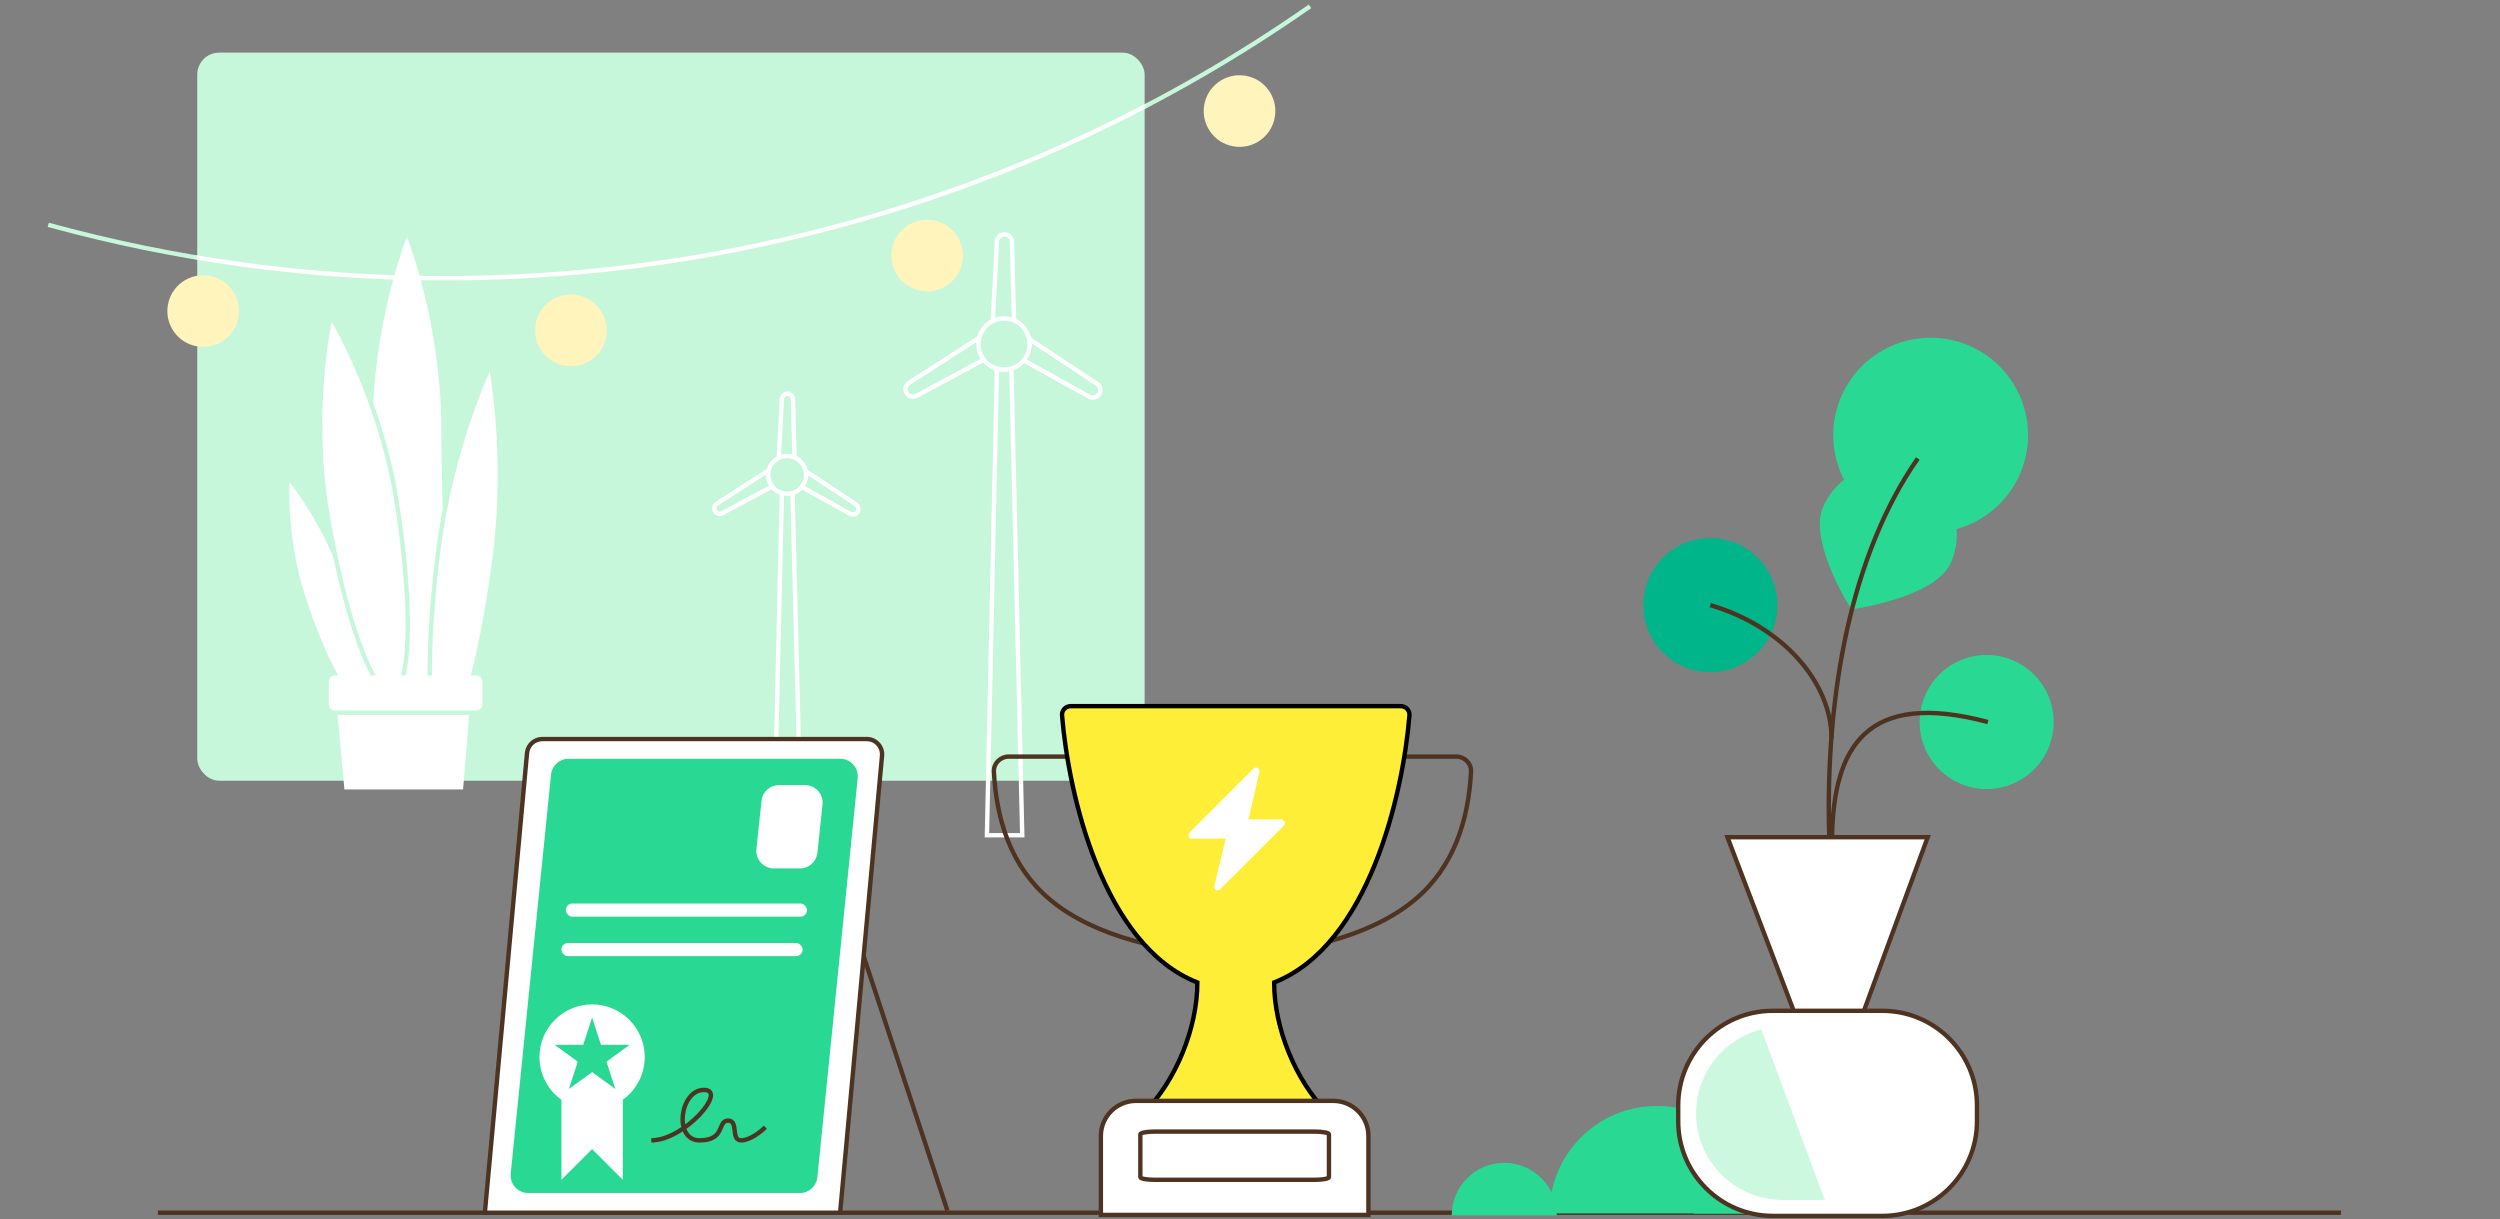 <svg width="570" height="278" viewBox="0 0 570 278" fill="none" xmlns="http://www.w3.org/2000/svg">
<rect x="0" y="0" width="570" height="278" fill="#808080" stroke="none"/>
<path d="M189 194L216 276" stroke="#4C3322"/>
<path d="M298.679 1.442C266.751 23.753 230.461 40.979 190.662 51.643C129.562 68.015 67.895 66.859 11 51.258" stroke="#C7F7DB"/>
<rect x="44.974" y="12" width="216" height="166" rx="5" fill="#C7F7DB"/>
<mask id="mask0_14765_100851" style="mask-type:alpha" maskUnits="userSpaceOnUse" x="44" y="12" width="217" height="166">
<rect x="44.974" y="12" width="216" height="166" rx="5" fill="white"/>
</mask>
<g mask="url(#mask0_14765_100851)">
<path d="M298.679 1.438C266.751 23.75 230.461 40.975 190.662 51.639C129.562 68.011 67.895 66.855 11 51.254" stroke="white"/>
</g>
<path fill-rule="evenodd" clip-rule="evenodd" d="M230.59 83.938L233.072 170.432H225.021L227.305 83.951" fill="#C7F7DB"/>
<path d="M230.59 83.938L233.072 190.432H225.021L227.305 83.951" stroke="white"/>
<path d="M234.525 77.211L250.12 87.519C250.628 87.843 250.896 88.393 250.896 88.957C250.896 89.253 250.811 89.564 250.642 89.845C250.163 90.621 249.147 90.903 248.343 90.452L233.327 82.118" stroke="white"/>
<path fill-rule="evenodd" clip-rule="evenodd" d="M226.361 73.304L227.305 55.044C227.348 54.127 228.124 53.408 229.04 53.422C229.957 53.422 230.704 54.169 230.732 55.086L231.197 73.149" fill="#C7F7DB"/>
<path d="M226.361 73.304L227.305 55.044C227.348 54.127 228.124 53.408 229.04 53.422C229.957 53.422 230.704 54.169 230.732 55.086L231.197 73.149" stroke="white"/>
<path fill-rule="evenodd" clip-rule="evenodd" d="M224.401 81.961L208.974 90.252C208.171 90.689 207.156 90.407 206.69 89.617C206.535 89.336 206.451 89.039 206.451 88.743C206.451 88.179 206.732 87.629 207.24 87.305L223.372 76.941" fill="#C7F7DB"/>
<path d="M224.401 81.961L208.974 90.252C208.171 90.689 207.156 90.407 206.69 89.617C206.535 89.336 206.451 89.039 206.451 88.743C206.451 88.179 206.732 87.629 207.24 87.305L223.372 76.941" stroke="white"/>
<path fill-rule="evenodd" clip-rule="evenodd" d="M234.758 78.476C234.739 79.957 234.189 81.362 233.144 82.444C233.107 82.501 233.069 82.539 233.011 82.597C232.461 83.147 231.815 83.584 231.112 83.869C230.429 84.135 229.689 84.287 228.872 84.268C228.151 84.268 227.429 84.135 226.783 83.869C226.024 83.584 225.34 83.128 224.771 82.539C224.695 82.463 224.6 82.369 224.543 82.274C223.574 81.191 223.08 79.843 223.08 78.4C223.1 77.451 223.327 76.539 223.745 75.742C224.03 75.21 224.391 74.716 224.827 74.28C224.998 74.128 225.169 73.976 225.34 73.843C226.365 73.026 227.6 72.609 228.929 72.609H228.947C230.069 72.609 231.132 72.932 232.043 73.501C232.404 73.748 232.765 74.014 233.069 74.336C233.372 74.66 233.656 75.001 233.866 75.362C234.454 76.292 234.758 77.356 234.758 78.476Z" fill="#C7F7DB"/>
<path fill-rule="evenodd" clip-rule="evenodd" d="M234.758 78.476C234.739 79.957 234.189 81.362 233.144 82.444C233.107 82.501 233.069 82.539 233.011 82.597C232.461 83.147 231.815 83.584 231.112 83.869C230.429 84.135 229.689 84.287 228.872 84.268C228.151 84.268 227.429 84.135 226.783 83.869C226.024 83.584 225.34 83.128 224.771 82.539C224.695 82.463 224.6 82.369 224.543 82.274C223.574 81.191 223.08 79.843 223.08 78.4C223.1 77.451 223.327 76.539 223.745 75.742C224.03 75.21 224.391 74.716 224.827 74.28C224.998 74.128 225.169 73.976 225.34 73.843C226.365 73.026 227.6 72.609 228.929 72.609H228.947C230.069 72.609 231.132 72.932 232.043 73.501C232.404 73.748 232.765 74.014 233.069 74.336C233.372 74.66 233.656 75.001 233.866 75.362C234.454 76.292 234.758 77.356 234.758 78.476Z" stroke="white"/>
<path fill-rule="evenodd" clip-rule="evenodd" d="M185.701 112.336L187.537 176.319H181.581L183.27 112.346" fill="#C7F7DB"/>
<path d="M180.701 112.336L182.537 186.319H176.581L178.27 112.346" stroke="white"/>
<path fill-rule="evenodd" clip-rule="evenodd" d="M188.612 107.359L200.148 114.984C200.524 115.224 200.722 115.63 200.722 116.048C200.722 116.267 200.66 116.496 200.534 116.705C200.179 117.278 199.428 117.487 198.834 117.153L187.725 110.989" fill="#C7F7DB"/>
<path d="M183.612 107.359L195.148 114.984C195.524 115.224 195.722 115.63 195.722 116.048C195.722 116.267 195.66 116.496 195.534 116.705C195.179 117.278 194.428 117.487 193.834 117.153L182.725 110.989" stroke="white"/>
<path fill-rule="evenodd" clip-rule="evenodd" d="M182.57 104.469L183.269 90.961C183.3 90.283 183.875 89.751 184.552 89.762C185.23 89.762 185.783 90.315 185.804 90.992L186.148 104.355" fill="#C7F7DB"/>
<path d="M177.57 104.469L178.269 90.961C178.3 90.283 178.875 89.751 179.552 89.762C180.23 89.762 180.783 90.315 180.804 90.992L181.148 104.355" stroke="white"/>
<path fill-rule="evenodd" clip-rule="evenodd" d="M181.122 110.873L169.711 117.006C169.116 117.33 168.365 117.121 168.02 116.537C167.906 116.329 167.844 116.109 167.844 115.89C167.844 115.473 168.052 115.066 168.428 114.826L180.36 107.16" fill="#C7F7DB"/>
<path d="M176.122 110.873L164.711 117.006C164.116 117.33 163.365 117.121 163.02 116.537C162.906 116.329 162.844 116.109 162.844 115.89C162.844 115.473 163.052 115.066 163.428 114.826L175.36 107.16" stroke="white"/>
<path fill-rule="evenodd" clip-rule="evenodd" d="M183.784 108.293C183.77 109.389 183.362 110.428 182.59 111.229C182.561 111.271 182.534 111.299 182.492 111.341C182.085 111.749 181.606 112.072 181.087 112.282C180.581 112.479 180.034 112.591 179.43 112.577C178.896 112.577 178.362 112.479 177.885 112.282C177.322 112.072 176.817 111.735 176.395 111.299C176.34 111.243 176.269 111.173 176.227 111.103C175.511 110.302 175.145 109.305 175.145 108.237C175.16 107.535 175.328 106.861 175.638 106.271C175.847 105.877 176.115 105.512 176.437 105.189C176.564 105.077 176.69 104.964 176.817 104.866C177.575 104.262 178.488 103.953 179.472 103.953H179.486C180.314 103.953 181.101 104.191 181.775 104.613C182.042 104.796 182.309 104.992 182.534 105.231C182.759 105.47 182.97 105.723 183.124 105.99C183.559 106.678 183.784 107.464 183.784 108.293Z" fill="#C7F7DB"/>
<path fill-rule="evenodd" clip-rule="evenodd" d="M183.784 108.293C183.77 109.389 183.362 110.428 182.59 111.229C182.561 111.271 182.534 111.299 182.492 111.341C182.085 111.749 181.606 112.072 181.087 112.282C180.581 112.479 180.034 112.591 179.43 112.577C178.896 112.577 178.362 112.479 177.885 112.282C177.322 112.072 176.817 111.735 176.395 111.299C176.34 111.243 176.269 111.173 176.227 111.103C175.511 110.302 175.145 109.305 175.145 108.237C175.16 107.535 175.328 106.861 175.638 106.271C175.847 105.877 176.115 105.512 176.437 105.189C176.564 105.077 176.69 104.964 176.817 104.866C177.575 104.262 178.488 103.953 179.472 103.953H179.486C180.314 103.953 181.101 104.191 181.775 104.613C182.042 104.796 182.309 104.992 182.534 105.231C182.759 105.47 182.97 105.723 183.124 105.99C183.559 106.678 183.784 107.464 183.784 108.293Z" stroke="white"/>
<path fill-rule="evenodd" clip-rule="evenodd" d="M38.265 69.602C37.535 74.052 40.55 78.251 45 78.981C49.451 79.712 53.65 76.696 54.38 72.246C55.11 67.796 52.094 63.597 47.644 62.867C43.194 62.137 38.994 65.152 38.265 69.602Z" fill="#FFF4BC"/>
<path fill-rule="evenodd" clip-rule="evenodd" d="M274.554 24.001C273.824 28.451 276.839 32.65 281.289 33.38C285.74 34.11 289.939 31.095 290.668 26.645C291.399 22.195 288.383 17.995 283.933 17.265C279.483 16.535 275.283 19.551 274.554 24.001Z" fill="#FFF4BC"/>
<path fill-rule="evenodd" clip-rule="evenodd" d="M203.335 56.942C202.605 61.392 205.62 65.591 210.07 66.321C214.521 67.051 218.72 64.036 219.45 59.586C220.18 55.136 217.164 50.937 212.714 50.207C208.265 49.476 204.065 52.492 203.335 56.942Z" fill="#FFF4BC"/>
<path fill-rule="evenodd" clip-rule="evenodd" d="M122.107 74.012C121.378 78.462 124.393 82.661 128.843 83.391C133.293 84.121 137.493 81.106 138.222 76.656C138.953 72.206 135.937 68.007 131.487 67.277C127.037 66.546 122.837 69.562 122.107 74.012Z" fill="#FFF4BC"/>
<path fill-rule="evenodd" clip-rule="evenodd" d="M100.608 97.761C100.608 107.378 101.974 158 101.974 158C101.974 158 85.004 156.521 82.401 156.521C78.078 156.521 84.952 121.929 84.952 97.761C84.952 73.593 92.781 54 92.781 54C92.781 54 100.608 73.593 100.608 97.761Z" fill="white"/>
<path fill-rule="evenodd" clip-rule="evenodd" d="M78.308 133.112C82.674 146.632 84.257 158.205 81.847 158.961C79.435 159.717 73.94 149.371 69.575 135.849C65.209 122.329 66.036 110 66.036 110C66.036 110 73.941 119.592 78.308 133.112Z" fill="white"/>
<path fill-rule="evenodd" clip-rule="evenodd" d="M112.854 126.664C111.269 139.152 109.04 150.298 106.776 158V157.082H98.043C97.751 149.093 98.383 137.729 99.967 125.206C102.976 101.503 111.855 83 111.855 83C111.855 83 115.863 102.949 112.854 126.664Z" fill="white"/>
<path fill-rule="evenodd" clip-rule="evenodd" d="M112.854 126.664C111.269 139.152 109.04 150.298 106.776 158V157.082H98.043C97.751 149.093 98.383 137.729 99.967 125.206C102.976 101.503 111.855 83 111.855 83C111.855 83 115.863 102.949 112.854 126.664Z" stroke="#C7F7DB"/>
<path fill-rule="evenodd" clip-rule="evenodd" d="M90.342 113.824C94.196 137.568 93.767 157.339 89.385 157.984C85.001 158.629 78.325 139.903 74.47 116.161C70.614 92.417 75.427 72 75.427 72C75.427 72 86.487 90.081 90.342 113.824Z" fill="white"/>
<path fill-rule="evenodd" clip-rule="evenodd" d="M90.342 113.824C94.196 137.568 93.767 157.339 89.385 157.984C85.001 158.629 78.325 139.903 74.47 116.161C70.614 92.417 75.427 72 75.427 72C75.427 72 86.487 90.081 90.342 113.824Z" stroke="#C7F7DB"/>
<path fill-rule="evenodd" clip-rule="evenodd" d="M106.974 163L105.58 180H78.528L76.974 163H106.974Z" fill="white"/>
<path fill-rule="evenodd" clip-rule="evenodd" d="M108.6 162H76.348C75.589 162 74.974 161.35 74.974 160.548V155.452C74.974 154.65 75.589 154 76.348 154H108.6C109.359 154 109.974 154.65 109.974 155.452V160.548C109.974 161.35 109.359 162 108.6 162Z" fill="white"/>
<path fill-rule="evenodd" clip-rule="evenodd" d="M533.754 277H36V276H533.754V277Z" fill="#4D3320"/>
<path d="M332 172.5C333.941 172.5 335.498 174.07 335.395 175.971C334.807 186.818 331.613 197.58 322.57 205.143C312.383 213.663 295.531 217.5 281 217.5C266.469 217.5 249.617 213.663 239.43 205.143C230.387 197.58 227.193 186.818 226.605 175.971C226.502 174.07 228.059 172.5 230 172.5L332 172.5Z" stroke="#4D3320"/>
<path d="M273 224C251.469 215.542 243.612 181.153 242.147 163.104C242.054 161.958 242.969 161 244.119 161H319.381C320.531 161 321.446 161.958 321.353 163.104C319.888 181.153 312.031 215.542 290.5 224C290.5 234.5 295.5 246.5 302.5 253.5H280.5H261C268 246.5 273 234.5 273 224Z" fill="#FFEE37" stroke="black"/>
<path fill-rule="evenodd" clip-rule="evenodd" d="M292.788 188.179L278.157 202.781C278.005 202.932 277.804 203 277.603 203C277.417 203 277.216 202.932 277.064 202.781C276.861 202.578 276.793 202.276 276.878 202.021C276.878 201.953 276.896 201.886 276.896 201.835L279.471 191.218H271.761C271.339 191.218 271.002 190.88 271.002 190.458V190.407C270.986 190.188 271.054 189.968 271.221 189.817L285.834 175.215C286.138 174.928 286.625 174.928 286.928 175.215C287.065 175.349 287.148 175.535 287.148 175.722C287.165 175.822 287.165 175.94 287.148 176.042L284.639 186.829H292.114C292.281 186.829 292.45 186.879 292.585 186.981C292.653 187.031 292.719 187.065 292.77 187.116C293.074 187.42 293.074 187.892 292.788 188.179Z" fill="white"/>
<path d="M251 259C251 254.582 254.582 251 259 251H304C308.418 251 312 254.582 312 259V277H251V259Z" fill="white" stroke="#4D3320"/>
<path fill-rule="evenodd" clip-rule="evenodd" d="M299.663 269H263.337C261.495 269 260 268.729 260 268.394V258.606C260 258.271 261.495 258 263.337 258H299.663C301.506 258 303 258.271 303 258.606V268.394C303 268.729 301.506 269 299.663 269Z" stroke="#4D3320"/>
<path fill-rule="evenodd" clip-rule="evenodd" d="M331 277.104C331 270.489 336.363 265.125 342.979 265.125C349.595 265.125 354.957 270.489 354.957 277.104" fill="#28D893"/>
<path fill-rule="evenodd" clip-rule="evenodd" d="M353.277 276.662C353.277 263.123 364.253 252.148 377.791 252.148C391.33 252.148 402.304 263.123 402.304 276.662" fill="#28D893"/>
<path fill-rule="evenodd" clip-rule="evenodd" d="M386.141 276.705C386.141 269.218 392.21 263.148 399.698 263.148C407.185 263.148 413.254 269.218 413.254 276.705" fill="#28D893"/>
<path fill-rule="evenodd" clip-rule="evenodd" d="M404.206 277.225H429.175C441.089 277.225 450.748 267.566 450.748 255.652V252.038C450.748 240.123 441.089 230.465 429.175 230.465H404.206C392.291 230.465 382.633 240.123 382.633 252.038V255.652C382.633 267.566 392.291 277.225 404.206 277.225Z" fill="white"/>
<path fill-rule="evenodd" clip-rule="evenodd" d="M404.206 277.225H429.175C441.089 277.225 450.748 267.566 450.748 255.652V252.038C450.748 240.123 441.089 230.465 429.175 230.465H404.206C392.291 230.465 382.633 240.123 382.633 252.038V255.652C382.633 267.566 392.291 277.225 404.206 277.225Z" stroke="#4D3320"/>
<path fill-rule="evenodd" clip-rule="evenodd" d="M386.701 253.844C386.701 259.298 388.912 264.236 392.487 267.811C396.052 271.375 400.989 273.586 406.443 273.586H416.061L401.58 234.703C393.024 236.871 386.701 244.622 386.701 253.844Z" fill="#CCF8E0"/>
<path fill-rule="evenodd" clip-rule="evenodd" d="M408.958 230.464H424.975L439.519 190.883H393.862L408.958 230.464Z" fill="white"/>
<path fill-rule="evenodd" clip-rule="evenodd" d="M408.958 230.464H424.975L439.519 190.883H393.862L408.958 230.464Z" stroke="#4D3320"/>
<path fill-rule="evenodd" clip-rule="evenodd" d="M420.451 109.39C418.44 110.959 416.78 113.035 415.684 115.535C412.162 123.577 422.123 138.942 422.123 138.942C422.123 138.942 441.282 136.333 444.805 128.292C445.9 125.792 446.301 123.164 446.091 120.622C452.313 118.903 457.739 114.501 460.531 108.126C465.453 96.891 460.336 83.794 449.1 78.872C437.865 73.95 424.768 79.068 419.847 90.303C417.054 96.678 417.496 103.65 420.451 109.39Z" fill="#28D893"/>
<path d="M437.252 104.539C422.228 126.092 416.078 158.055 417.06 190.886" stroke="#4D3320"/>
<path fill-rule="evenodd" clip-rule="evenodd" d="M437.679 164.618C437.679 173.058 444.521 179.9 452.961 179.9C461.402 179.9 468.243 173.058 468.243 164.618C468.243 156.178 461.402 149.336 452.961 149.336C444.521 149.336 437.679 156.178 437.679 164.618Z" fill="#28D893"/>
<path fill-rule="evenodd" clip-rule="evenodd" d="M374.658 137.962C374.658 146.402 381.5 153.245 389.94 153.245C398.381 153.245 405.222 146.402 405.222 137.962C405.222 129.522 398.381 122.68 389.94 122.68C381.5 122.68 374.658 129.522 374.658 137.962Z" fill="#00B589"/>
<path d="M453.237 164.618C425.432 157.229 418.094 170.469 417.715 190.722" stroke="#4D3320"/>
<path d="M389.94 137.961C406.704 142.898 417.585 155.765 417.585 168.327" stroke="#4D3320"/>
<path d="M191.544 276.5L110.548 276.5L120.164 171.68C120.33 169.879 121.841 168.5 123.65 168.5L197.616 168.5C199.675 168.5 201.29 170.269 201.102 172.32L191.544 276.5Z" fill="white" stroke="#4C3322"/>
<path d="M120.424 272C118.056 272 116.207 269.954 116.445 267.598L125.637 176.598C125.843 174.555 127.563 173 129.616 173L191.576 173C193.944 173 195.793 175.046 195.555 177.402L186.363 268.402C186.157 270.445 184.437 272 182.384 272L120.424 272Z" fill="#28D893"/>
<path d="M176.443 198C174.068 198 172.217 195.943 172.465 193.581L173.623 182.581C173.837 180.545 175.554 179 177.601 179L183.557 179C185.932 179 187.783 181.057 187.535 183.419L186.377 194.419C186.163 196.455 184.446 198 182.399 198L176.443 198Z" fill="white"/>
<path d="M148.5 260C156 260 166 248.5 160.5 248.5C155 248.5 153.5 260 159.5 260C165.5 260 163.5 255.5 166 255.5C168.5 255.5 166.5 260 169 260C171 260 173.5 258 174.5 257" stroke="#4C3322"/>
<path fill-rule="evenodd" clip-rule="evenodd" d="M142 250.748C145.028 248.57 147 245.015 147 241C147 234.373 141.627 229 135 229C128.373 229 123 234.373 123 241C123 245.015 124.972 248.57 128 250.748V269L135 262L142 269V250.748Z" fill="white"/>
<path d="M135 232L137.021 238.219H143.56L138.269 242.062L140.29 248.281L135 244.438L129.71 248.281L131.731 242.062L126.44 238.219H132.979L135 232Z" fill="#28D893"/>
<rect x="128" y="215" width="55" height="3" rx="1.5" fill="white"/>
<rect x="129" y="206" width="55" height="3" rx="1.5" fill="white"/>
</svg>
